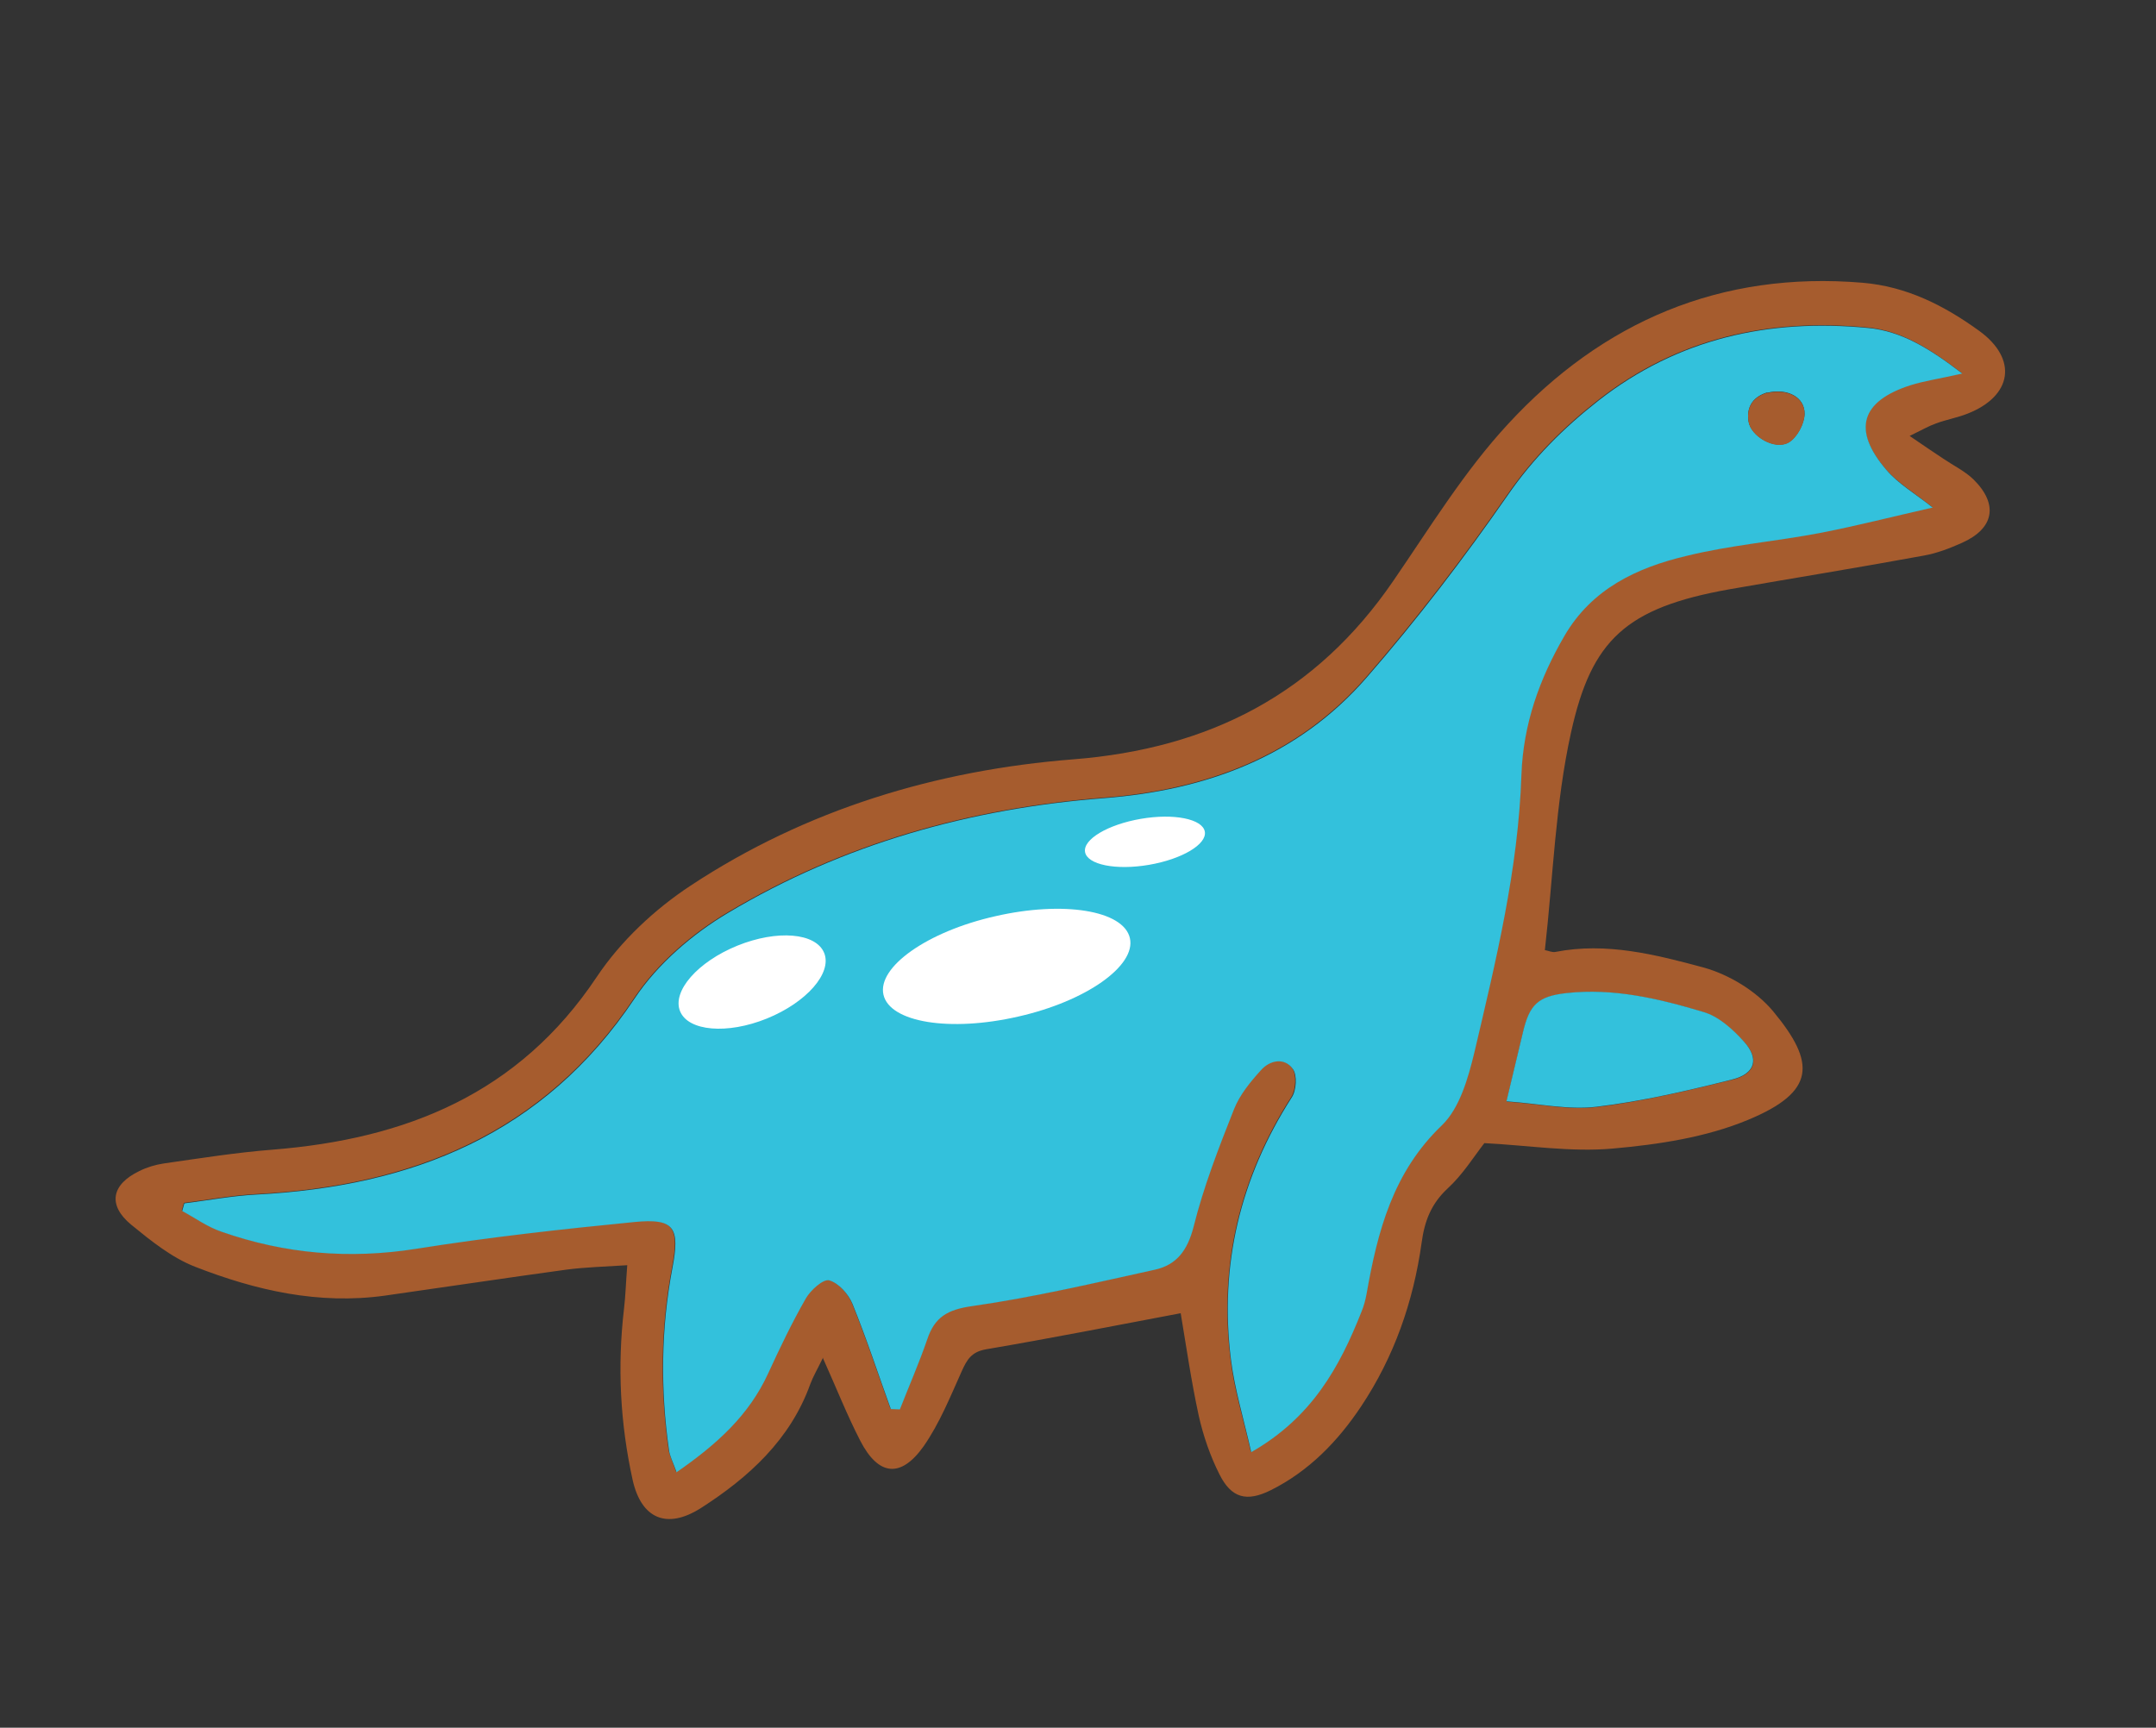 <svg width="272" height="218" viewBox="0 0 272 218" fill="none" xmlns="http://www.w3.org/2000/svg">
<rect x="0" y="0" width="272" height="218" fill="#333333" stroke="none"/>
<g clip-path="url(#clip0_1624_40122)">
<g clip-path="url(#clip1_1624_40122)">
<path fill-rule="evenodd" clip-rule="evenodd" d="M103.786 171.282C105.526 175.151 106.858 178.547 108.532 181.791C110.812 186.217 113.643 186.56 116.532 182.476C118.526 179.612 119.88 176.252 121.311 173.063C121.989 171.552 122.556 170.557 124.447 170.244C132.62 168.853 140.744 167.248 148.956 165.698C149.623 169.658 150.268 174.19 151.236 178.649C151.802 181.161 152.68 183.716 153.841 186.02C155.35 189.036 157.276 189.545 160.328 188.027C165.141 185.621 168.781 181.859 171.713 177.464C175.884 171.205 178.312 164.245 179.351 156.807C179.717 154.084 180.545 151.899 182.634 149.957C184.54 148.207 185.949 145.928 187.265 144.236C192.837 144.526 198.2 145.391 203.45 144.924C209.219 144.415 215.238 143.51 220.547 141.295C229.1 137.744 229.069 134.093 223.729 127.64C221.602 125.065 218.152 122.976 214.932 122.08C208.909 120.459 202.663 118.85 196.233 120.111C195.838 120.2 195.371 119.966 194.9 119.884C195.944 110.634 196.223 101.331 198.206 92.397C200.78 80.728 205.149 76.688 218.128 74.365C226.329 72.93 234.554 71.604 242.738 70.098C244.405 69.797 246 69.174 247.542 68.486C251.583 66.67 252.144 63.639 248.986 60.504C247.921 59.462 246.482 58.768 245.19 57.89C243.951 57.076 242.747 56.254 240.919 55.006C242.517 54.231 243.35 53.742 244.259 53.423C245.546 52.944 246.962 52.701 248.242 52.186C253.854 49.977 254.613 45.318 249.698 41.749C245.326 38.586 240.589 36.147 234.977 35.677C217.061 34.173 202.176 40.584 190.263 53.492C184.743 59.451 180.419 66.536 175.79 73.275C166.033 87.545 152.582 94.463 135.386 95.813C118.154 97.172 101.695 102.128 87.119 111.751C82.587 114.734 78.289 118.758 75.274 123.285C65.435 138.026 51.217 143.721 34.396 145.062C29.8 145.42 25.213 146.153 20.645 146.805C19.588 146.968 18.528 147.283 17.579 147.761C14.041 149.464 13.57 152.059 16.539 154.52C19.036 156.56 21.664 158.683 24.601 159.831C32.253 162.82 40.208 164.647 48.581 163.476C56.22 162.394 63.843 161.241 71.49 160.196C73.871 159.885 76.31 159.826 79.135 159.641C78.958 161.869 78.919 163.537 78.721 165.166C77.873 172.448 78.243 179.606 79.818 186.757C80.91 191.602 84.099 193.033 88.421 190.286C94.419 186.444 99.716 181.666 102.236 174.611C102.588 173.664 103.136 172.748 103.83 171.309L103.786 171.282ZM85.33 185.778C84.81 184.311 84.469 183.633 84.343 182.907C83.254 175.232 83.334 167.558 84.778 159.915C85.744 154.832 84.986 153.645 80.003 154.127C70.815 155.03 61.58 156.056 52.477 157.505C44.029 158.845 35.878 158.156 27.891 155.355C26.13 154.734 24.594 153.609 22.927 152.74C23.006 152.421 23.12 152.093 23.199 151.774C26.243 151.389 29.246 150.825 32.303 150.664C51.946 149.629 68.567 143.052 80.015 125.912C82.919 121.561 87.309 117.78 91.834 115.1C106.362 106.431 122.327 101.964 139.192 100.65C152.131 99.656 163.691 95.39 172.348 85.442C178.695 78.127 184.641 70.374 190.163 62.415C193.405 57.724 197.225 53.921 201.616 50.479C211.652 42.634 223.118 40.124 235.569 41.314C239.844 41.708 243.399 43.924 247.503 47.072C244.56 47.736 242.733 47.997 240.971 48.545C234.712 50.56 233.601 54.167 237.903 59.194C239.433 60.961 241.564 62.215 243.773 63.981C238.784 65.106 234.222 66.285 229.559 67.186C223.956 68.26 218.214 68.725 212.711 70.079C206.49 71.595 200.78 74.203 197.302 80.192C194.151 85.617 192.089 91.363 191.889 97.669C191.487 109.602 188.666 121.176 185.952 132.726C185.172 135.957 184.138 139.736 181.874 141.906C175.675 147.867 173.735 155.32 172.347 163.214C172.213 163.961 172.008 164.724 171.715 165.431C168.991 172.42 165.443 178.764 157.799 183.166C156.844 178.931 155.679 175.271 155.24 171.485C153.758 159.561 156.406 148.554 162.907 138.413C163.491 137.489 163.589 135.581 163.036 134.801C161.945 133.312 160.159 133.752 159.006 134.993C157.677 136.462 156.345 138.082 155.625 139.904C153.7 144.751 151.8 149.706 150.523 154.746C149.794 157.701 148.394 159.526 145.667 160.141C138.022 161.865 130.357 163.668 122.602 164.738C119.495 165.175 117.857 166.11 116.916 168.962C115.928 171.938 114.656 174.828 113.472 177.772C113.089 177.746 112.714 177.755 112.33 177.728C110.728 173.299 109.262 168.802 107.488 164.45C106.981 163.206 105.728 161.829 104.558 161.49C103.795 161.285 102.199 162.738 101.604 163.778C99.845 166.852 98.299 170.03 96.84 173.263C94.434 178.482 90.467 182.13 85.278 185.714L85.33 185.778ZM190.074 138.963C190.925 135.377 191.528 132.865 192.131 130.353C192.954 126.81 194.068 125.729 197.638 125.339C203.563 124.682 209.298 126.029 214.882 127.712C216.823 128.292 218.588 129.931 220.026 131.455C222.02 133.608 221.467 135.505 218.576 136.232C212.929 137.619 207.203 138.986 201.438 139.682C197.876 140.108 194.182 139.282 190.082 138.999L190.074 138.963Z" fill="#A65C2E"/>
<path fill-rule="evenodd" clip-rule="evenodd" d="M85.334 185.777C90.522 182.193 94.49 178.545 96.896 173.326C98.363 170.128 99.901 166.915 101.659 163.841C102.255 162.801 103.851 161.348 104.613 161.553C105.784 161.892 107.037 163.269 107.544 164.513C109.317 168.865 110.784 173.362 112.386 177.791C112.769 177.818 113.144 177.809 113.528 177.835C114.676 174.899 115.948 172.009 116.972 169.025C117.913 166.173 119.551 165.238 122.658 164.801C130.405 163.695 138.069 161.892 145.722 160.204C148.45 159.589 149.813 157.773 150.578 154.809C151.848 149.733 153.756 144.814 155.68 139.967C156.401 138.145 157.733 136.525 159.061 135.056C160.171 133.788 162.001 133.375 163.091 134.864C163.68 135.636 163.555 137.588 162.963 138.476C156.462 148.617 153.814 159.624 155.296 171.548C155.762 175.29 156.899 178.993 157.854 183.229C165.507 178.863 169.011 172.491 171.771 165.494C172.064 164.787 172.269 164.024 172.403 163.277C173.791 155.383 175.723 147.894 181.93 141.969C184.158 139.807 185.228 136.02 186.008 132.789C188.722 121.239 191.551 109.701 191.945 97.732C192.173 91.382 194.206 85.68 197.358 80.255C200.835 74.266 206.538 71.622 212.767 70.142C218.306 68.78 224.047 68.315 229.615 67.249C234.278 66.348 238.839 65.168 243.828 64.043C241.62 62.279 239.453 61.032 237.959 59.257C233.657 54.23 234.767 50.623 241.027 48.608C242.789 48.06 244.616 47.798 247.559 47.135C243.455 43.987 239.9 41.771 235.625 41.377C223.174 40.187 211.708 42.697 201.672 50.542C197.28 53.984 193.461 57.787 190.219 62.478C184.697 70.437 178.786 78.182 172.404 85.505C163.747 95.453 152.187 99.719 139.248 100.713C122.419 102.019 106.418 106.494 91.89 115.163C87.365 117.843 82.975 121.624 80.071 125.975C68.595 143.159 52.002 149.692 32.358 150.727C29.302 150.888 26.263 151.46 23.255 151.837C23.176 152.156 23.061 152.484 22.982 152.803C24.613 153.68 26.193 154.833 27.947 155.418C35.934 158.219 44.085 158.908 52.533 157.568C61.672 156.111 70.871 155.093 80.059 154.19C85.078 153.7 85.8 154.895 84.834 159.978C83.389 167.621 83.309 175.295 84.399 182.97C84.489 183.704 84.874 184.41 85.386 185.841L85.334 185.777ZM222.947 49.554C225.488 48.944 227.71 50.102 227.661 52.225C227.641 53.474 226.708 55.193 225.677 55.803C223.912 56.842 220.865 55.04 220.588 53.141C220.278 51.099 221.42 49.974 222.939 49.518L222.947 49.554Z" fill="#33C1DC"/>
<path fill-rule="evenodd" clip-rule="evenodd" d="M190.067 138.964C194.167 139.247 197.861 140.074 201.423 139.647C207.188 138.951 212.922 137.62 218.561 136.198C221.452 135.471 221.969 133.581 220.011 131.42C218.601 129.852 216.8 128.222 214.867 127.677C209.283 125.994 203.548 124.647 197.623 125.304C194.017 125.703 192.939 126.776 192.116 130.318C191.513 132.83 190.918 135.378 190.059 138.929L190.067 138.964Z" fill="#33C1DC"/>
<path fill-rule="evenodd" clip-rule="evenodd" d="M222.943 49.555C221.388 50.019 220.282 51.136 220.592 53.178C220.869 55.077 223.952 56.871 225.68 55.84C226.712 55.23 227.645 53.511 227.665 52.262C227.714 50.139 225.492 48.98 222.951 49.591L222.943 49.555Z" fill="#A65C2E"/>
<path d="M111.455 125.502C112.248 129.019 119.879 130.24 128.449 128.27C137.027 126.336 143.334 121.859 142.549 118.377C141.756 114.86 134.126 113.638 125.556 115.609C116.978 117.543 110.67 122.02 111.455 125.502Z" fill="white"/>
<path d="M85.795 127.591C86.817 130.114 91.743 130.55 96.753 128.515C101.763 126.48 105 122.77 103.979 120.247C102.949 117.688 98.031 117.289 93.021 119.324C88.011 121.359 84.774 125.068 85.795 127.591Z" fill="white"/>
<path d="M136.89 107.509C137.174 109.104 140.772 109.839 144.948 109.124C149.125 108.409 152.283 106.527 151.999 104.932C151.715 103.336 148.117 102.601 143.941 103.317C139.765 104.032 136.606 105.914 136.89 107.509Z" fill="white"/>
</g>
</g>
<defs>
<clipPath id="clip0_1624_40122">
<rect width="272" height="218" fill="white"/>
</clipPath>
<clipPath id="clip1_1624_40122">
<rect width="390.817" height="135.141" fill="white" transform="matrix(-0.976 0.22 0.22 0.976 381.008 0)"/>
</clipPath>
</defs>
</svg>
